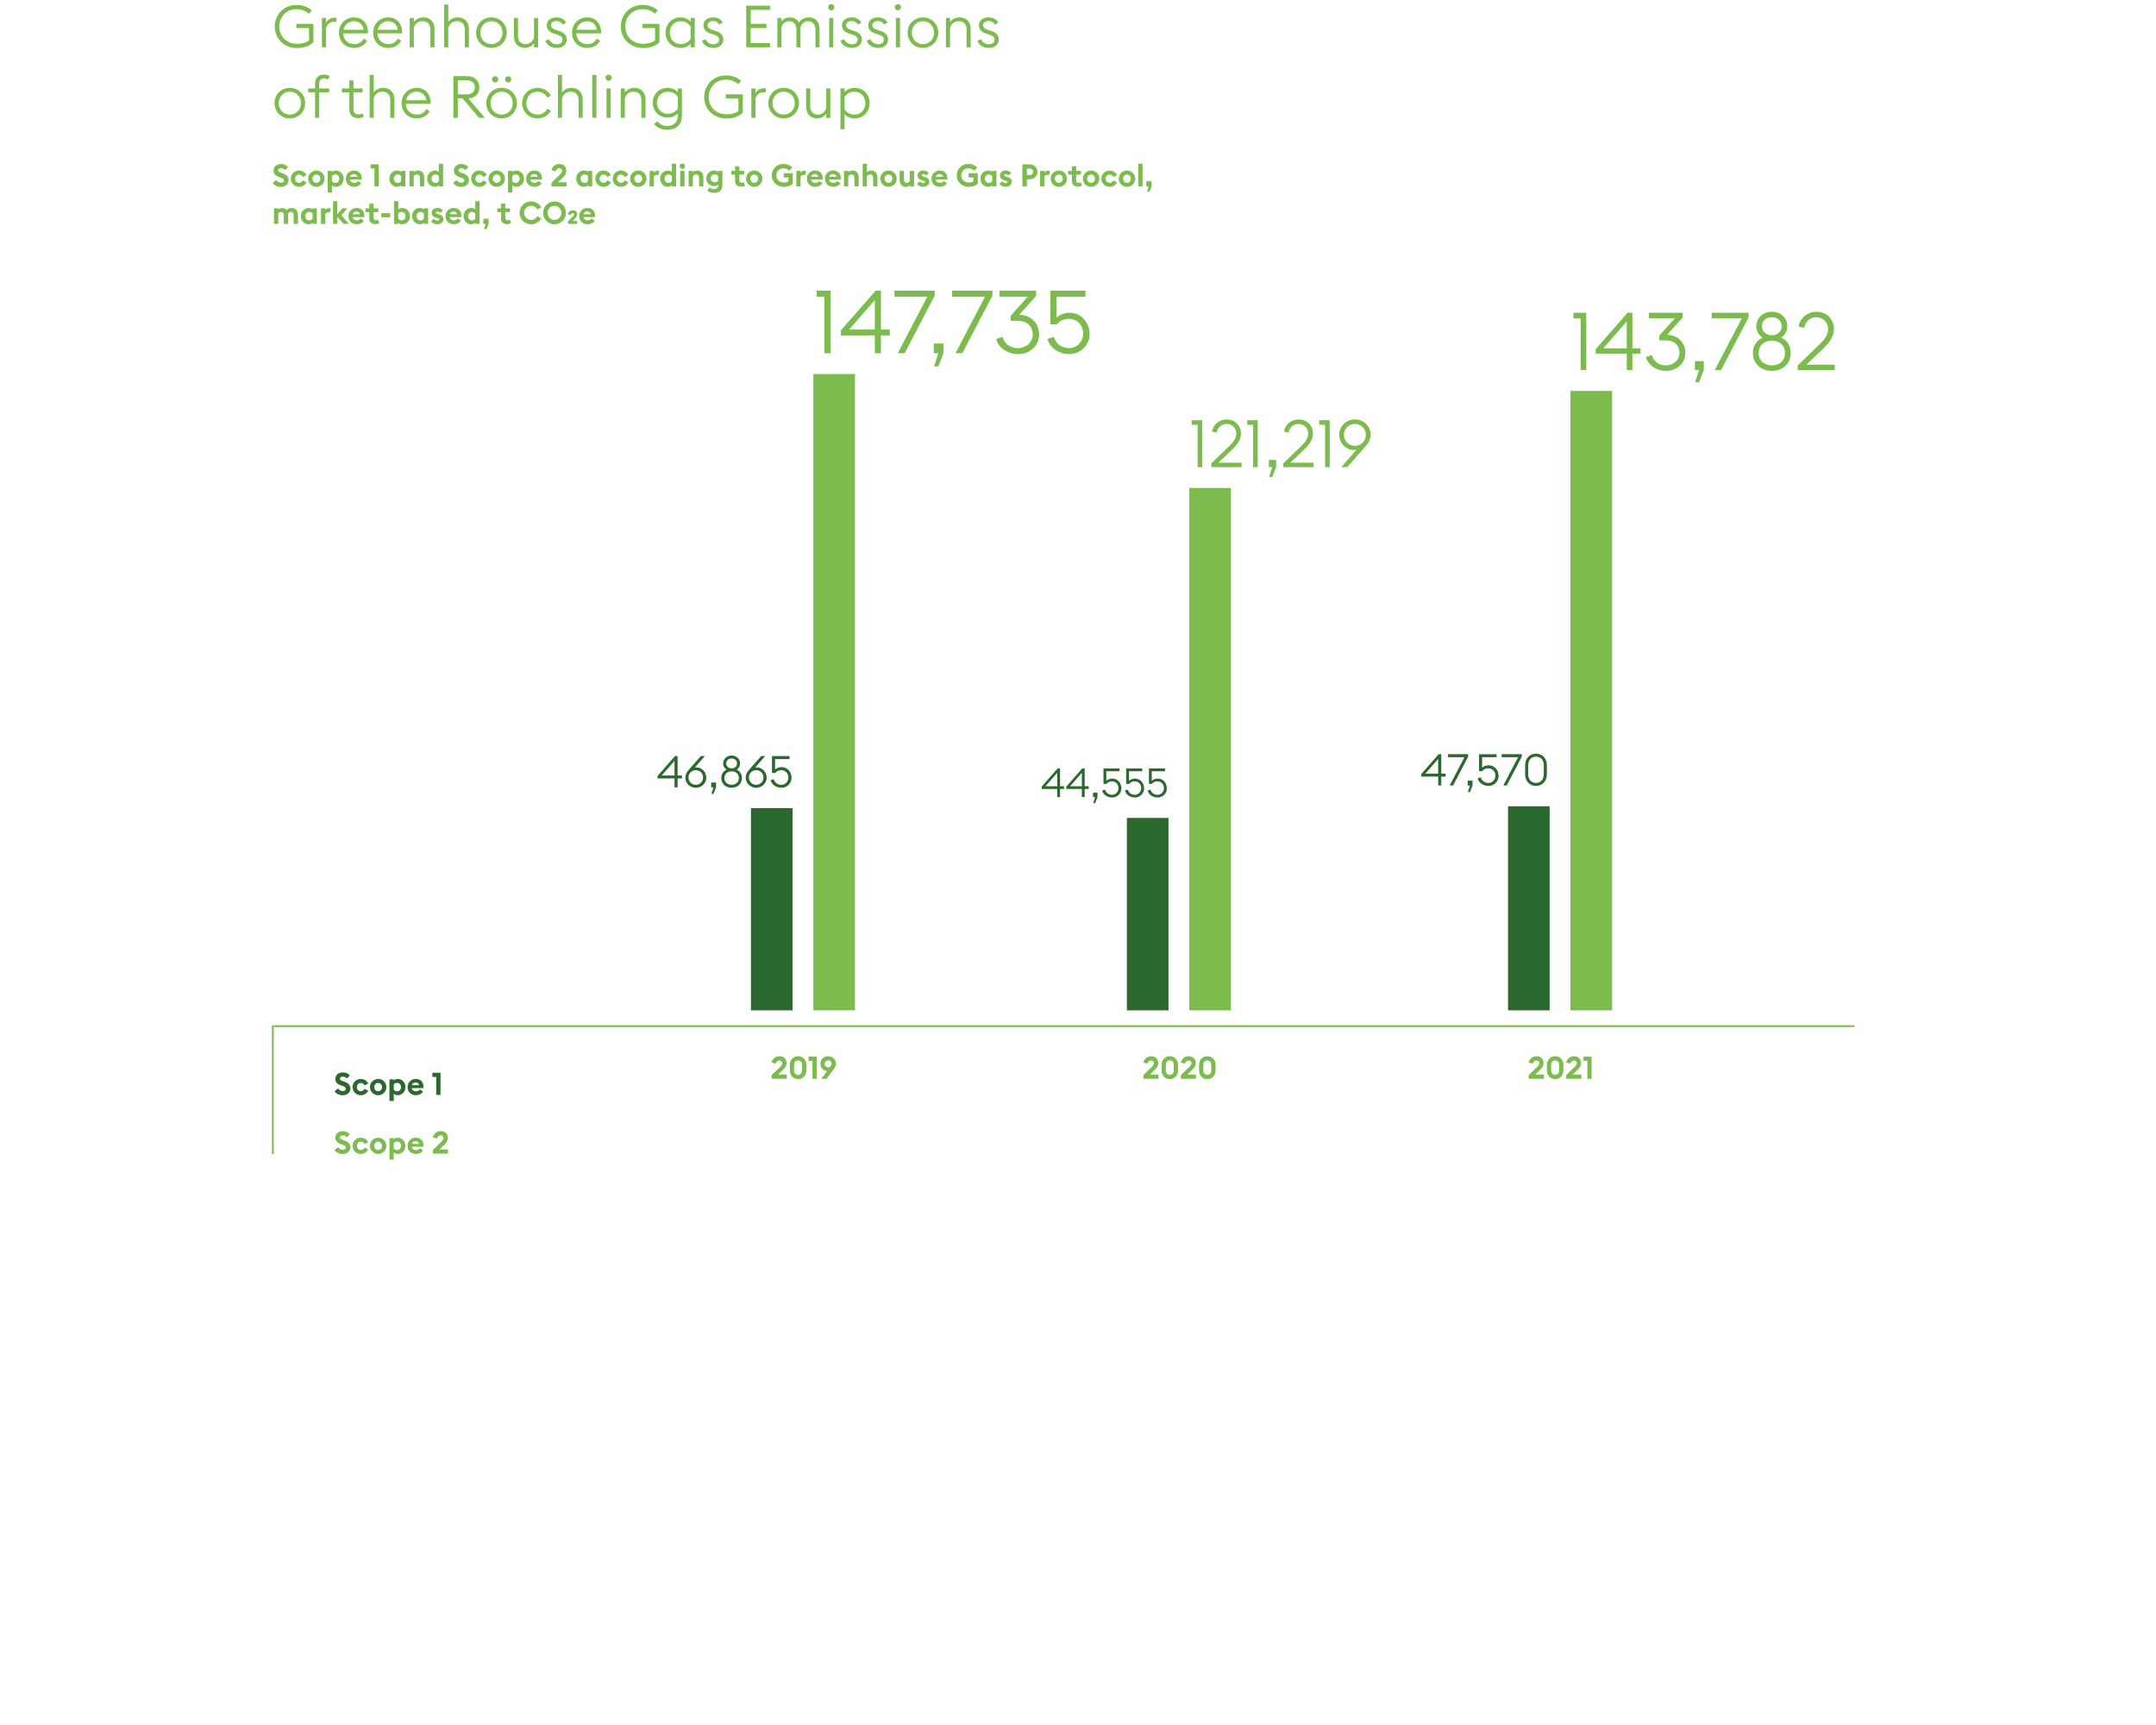<?xml version="1.0" encoding="UTF-8"?>
<svg xmlns="http://www.w3.org/2000/svg" xmlns:xlink="http://www.w3.org/1999/xlink" version="1.1" id="Ebene_1" x="0px" y="0px" viewBox="0 0 1200 960" style="enable-background:new 0 0 1200 960;" xml:space="preserve">
<style type="text/css">
	.st0{fill:#FFFFFF;}
	.st1{fill:#7CBB4D;}
	.st2{fill:#2B682E;}
	.st3{clip-path:url(#SVGID_00000021812133895935230180000013795691470123225522_);fill:#7CBB4D;}
	.st4{fill:none;stroke:#7CBB4D;stroke-width:1.021;}
	.st5{clip-path:url(#SVGID_00000151522568767401686190000011049941746971127214_);fill:#7CBB4D;}
	.st6{clip-path:url(#SVGID_00000151522568767401686190000011049941746971127214_);fill:#2B682E;}
	.st7{clip-path:url(#SVGID_00000116224253329298947510000001940615911442020515_);fill:#7CBB4D;}
	.st8{clip-path:url(#SVGID_00000072249448518379796200000015674873595146228384_);fill:#7CBB4D;}
	.st9{clip-path:url(#SVGID_00000000218359588732564980000007352876548274945973_);fill:#7CBB4D;}
	.st10{clip-path:url(#SVGID_00000000218359588732564980000007352876548274945973_);fill:#2B682E;}
</style>
<rect class="st0" width="1200" height="960"></rect>
<rect x="452.71" y="208.15" class="st1" width="23.17" height="354.13"></rect>
<rect x="417.96" y="449.76" class="st2" width="23.17" height="112.53"></rect>
<g>
	<defs>
		<rect id="SVGID_1_" width="1200" height="960"></rect>
	</defs>
	<clipPath id="SVGID_00000126282827797173290150000000409273045805810315_">
		<use xlink:href="#SVGID_1_" style="overflow:visible;"></use>
	</clipPath>
	<path style="clip-path:url(#SVGID_00000126282827797173290150000000409273045805810315_);fill:#7CBB4D;" d="M459.04,592.04   c0-1.08,0.82-1.93,1.91-1.93c1.11,0,1.91,0.85,1.91,1.93c0,1.06-0.8,1.95-1.91,1.95C459.85,593.98,459.04,593.09,459.04,592.04    M457.18,600.35h2.95l3.68-5c0.92-1.28,1.44-2.03,1.44-3.28c0-2.4-1.68-4.26-4.31-4.26c-2.62,0-4.31,1.86-4.31,4.26   c0,2.43,1.93,3.89,3.73,3.94L457.18,600.35z M452.21,600.35h2.38v-12.33h-4.53v2.34h2.15V600.35z M441.98,595.66v-2.99   c0-1.58,0.9-2.52,2.22-2.52c1.3,0,2.2,0.94,2.2,2.52v2.99c0,1.6-0.9,2.54-2.2,2.54C442.89,598.2,441.98,597.26,441.98,595.66    M448.79,595.66v-2.99c0-2.81-1.89-4.86-4.58-4.86c-2.71,0-4.6,2.05-4.6,4.86v2.99c0,2.83,1.89,4.88,4.6,4.88   C446.9,600.54,448.79,598.5,448.79,595.66 M429.5,600.35h8.39v-2.34h-4.76l2.6-2.52c1.18-1.13,2.03-2.21,2.03-3.94   c0-2.45-1.77-3.73-3.87-3.73c-2.22,0-3.94,1.32-4.43,3.53l2.31,0.56c0.26-0.96,1.01-1.74,2-1.74c1.01,0,1.62,0.7,1.62,1.51   c0,0.78-0.49,1.37-1.08,1.96l-4.81,4.64V600.35z"></path>
</g>
<line class="st4" x1="152.38" y1="571.06" x2="1032.13" y2="571.06"></line>
<g>
	<defs>
		<rect id="SVGID_00000041999279702829674040000017509411149957593984_" width="1200" height="960"></rect>
	</defs>
	<clipPath id="SVGID_00000097495021053484308930000012170560054782789054_">
		<use xlink:href="#SVGID_00000041999279702829674040000017509411149957593984_" style="overflow:visible;"></use>
	</clipPath>
	<path style="clip-path:url(#SVGID_00000097495021053484308930000012170560054782789054_);fill:#7CBB4D;" d="M240.96,642.02h8.39   v-2.34h-4.76l2.61-2.52c1.18-1.13,2.03-2.21,2.03-3.94c0-2.45-1.77-3.73-3.87-3.73c-2.22,0-3.94,1.32-4.43,3.52l2.31,0.56   c0.26-0.96,1.01-1.74,2-1.74c1.01,0,1.62,0.7,1.62,1.51c0,0.78-0.49,1.37-1.08,1.96l-4.81,4.64V642.02z M231.35,635.11   c0.89,0,1.75,0.49,1.96,1.51h-4.06C229.48,635.56,230.47,635.11,231.35,635.11 M226.86,637.68c0,2.74,2.01,4.53,4.6,4.53   c1.82,0,3.23-0.78,4.03-1.95l-1.77-1.32c-0.38,0.59-1.16,1.09-2.24,1.09c-1.15,0-2.17-0.64-2.31-1.81h6.5   c0.03-0.36,0.03-0.61,0.03-0.82c0-2.81-2-4.27-4.27-4.27C228.78,633.14,226.86,635.11,226.86,637.68 M219.15,639.08v-2.83   c0.4-0.54,0.95-0.94,1.88-0.94c1.3,0,2.19,1.08,2.19,2.36c0,1.29-0.89,2.36-2.19,2.36C220.1,640.04,219.54,639.64,219.15,639.08    M216.77,645.39h2.38v-4.01c0.5,0.5,1.3,0.83,2.22,0.83c2.57,0,4.29-2.1,4.29-4.53c0-2.43-1.72-4.53-4.29-4.53   c-0.92,0-1.72,0.33-2.22,0.82v-0.62h-2.38V645.39z M208.31,637.68c0-1.34,0.92-2.31,2.17-2.31c1.25,0,2.15,0.97,2.15,2.31   c0,1.34-0.9,2.31-2.15,2.31C209.23,639.99,208.31,639.01,208.31,637.68 M215.05,637.68c0-2.54-2.05-4.53-4.57-4.53   s-4.57,2-4.57,4.53c0,2.54,2.05,4.53,4.57,4.53S215.05,640.21,215.05,637.68 M204.96,639.71l-2.07-1.11   c-0.35,0.8-1.09,1.39-2.05,1.39c-1.25,0-2.21-0.97-2.21-2.31c0-1.34,0.96-2.31,2.21-2.31c0.96,0,1.7,0.59,2.05,1.39l2.07-1.11   c-0.75-1.49-2.31-2.5-4.12-2.5c-2.57,0-4.6,1.91-4.6,4.53c0,2.62,2.03,4.53,4.6,4.53C202.65,642.21,204.21,641.2,204.96,639.71    M186.2,640.02c0.89,1.35,2.55,2.21,4.51,2.21c2.53,0,4.29-1.51,4.31-3.72c0.02-1.86-1.13-3-2.93-3.66l-0.99-0.36   c-1.3-0.47-1.89-0.8-1.89-1.54c0-0.73,0.8-1.09,1.65-1.09c0.83,0,1.62,0.35,2.19,1.06l1.68-1.72c-1.08-1.18-2.4-1.7-3.91-1.7   c-2.4,0-4.17,1.37-4.17,3.7c0,1.68,1.06,2.83,3.04,3.53l1.04,0.36c1.22,0.42,1.74,0.9,1.74,1.6c0,0.71-0.68,1.2-1.67,1.2   c-1.01,0-2.05-0.54-2.66-1.46L186.2,640.02z"></path>
	<path style="clip-path:url(#SVGID_00000097495021053484308930000012170560054782789054_);fill:#2B682E;" d="M242.8,609.33h2.38V597   h-4.53v2.34h2.15V609.33z M231.35,602.42c0.89,0,1.75,0.49,1.96,1.51h-4.06C229.48,602.87,230.47,602.42,231.35,602.42    M226.86,604.99c0,2.74,2.01,4.53,4.6,4.53c1.82,0,3.23-0.78,4.03-1.95l-1.77-1.32c-0.38,0.59-1.16,1.09-2.24,1.09   c-1.15,0-2.17-0.64-2.31-1.81h6.5c0.03-0.36,0.03-0.61,0.03-0.82c0-2.81-2-4.27-4.27-4.27   C228.78,600.46,226.86,602.42,226.86,604.99 M219.15,606.4v-2.83c0.4-0.54,0.95-0.94,1.88-0.94c1.3,0,2.19,1.08,2.19,2.36   c0,1.29-0.89,2.36-2.19,2.36C220.1,607.35,219.54,606.95,219.15,606.4 M216.77,612.7h2.38v-4.01c0.5,0.5,1.3,0.83,2.22,0.83   c2.57,0,4.29-2.1,4.29-4.53c0-2.43-1.72-4.53-4.29-4.53c-0.92,0-1.72,0.33-2.22,0.82v-0.62h-2.38V612.7z M208.31,604.99   c0-1.34,0.92-2.31,2.17-2.31c1.25,0,2.15,0.97,2.15,2.31c0,1.34-0.9,2.31-2.15,2.31C209.23,607.3,208.31,606.33,208.31,604.99    M215.05,604.99c0-2.54-2.05-4.53-4.57-4.53s-4.57,2-4.57,4.53c0,2.54,2.05,4.53,4.57,4.53S215.05,607.52,215.05,604.99    M204.96,607.02l-2.07-1.11c-0.35,0.8-1.09,1.39-2.05,1.39c-1.25,0-2.21-0.97-2.21-2.31c0-1.34,0.96-2.31,2.21-2.31   c0.96,0,1.7,0.59,2.05,1.39l2.07-1.11c-0.75-1.49-2.31-2.5-4.12-2.5c-2.57,0-4.6,1.91-4.6,4.53c0,2.62,2.03,4.53,4.6,4.53   C202.65,609.52,204.21,608.51,204.96,607.02 M186.2,607.33c0.89,1.36,2.55,2.21,4.51,2.21c2.53,0,4.29-1.51,4.31-3.72   c0.02-1.86-1.13-3-2.93-3.66l-0.99-0.36c-1.3-0.47-1.89-0.8-1.89-1.54c0-0.73,0.8-1.09,1.65-1.09c0.83,0,1.62,0.35,2.19,1.06   l1.68-1.72c-1.08-1.18-2.4-1.7-3.91-1.7c-2.4,0-4.17,1.37-4.17,3.7c0,1.68,1.06,2.83,3.04,3.53l1.04,0.36   c1.22,0.42,1.74,0.9,1.74,1.6c0,0.71-0.68,1.2-1.67,1.2c-1.01,0-2.05-0.54-2.66-1.46L186.2,607.33z"></path>
	<path style="clip-path:url(#SVGID_00000097495021053484308930000012170560054782789054_);fill:#2B682E;" d="M434.95,438.42   c3.14,0,5.61-2.53,5.61-5.47c0-3.41-2.28-6.03-5.54-6.03c-1.69,0-3.02,0.71-3.63,1.4v-5.86h8.04v-1.69h-9.76v9.39h1.84   c0.69-0.96,1.89-1.54,3.33-1.54c2.33,0,3.95,1.81,3.95,4.07c0,2.23-1.69,4.07-3.85,4.07c-2.23,0-3.85-1.32-4.27-3.14l-1.79,0.59   C429.51,436.78,432.23,438.42,434.95,438.42 M420.88,436.75c-2.31,0-4.07-1.84-4.07-4.07c0-2.23,1.76-4.07,4.07-4.07   c2.3,0,4.07,1.84,4.07,4.07C424.95,434.91,423.18,436.75,420.88,436.75 M420.88,438.42c3.29,0,5.83-2.57,5.83-5.74   c0-2.89-2.43-5.61-5.44-5.61c-0.34,0-0.69,0.02-1.01,0.12l5.64-6.42h-2.23l-6.72,7.62c-0.98,1.1-1.91,2.5-1.91,4.36   C415.05,435.84,417.6,438.42,420.88,438.42 M407.2,436.75c-2.43,0-4.02-1.64-4.02-3.75c0-2.16,1.59-3.75,4.05-3.75   c2.5,0,4,1.59,4,3.75C411.22,435.11,409.73,436.75,407.2,436.75 M407.2,427.61c-1.84,0-3.01-1.32-3.01-2.75   c0-1.52,1.2-2.72,3.01-2.72c1.91,0,3.02,1.2,3.02,2.72C410.22,426.28,409.14,427.61,407.2,427.61 M407.2,438.42   c3.46,0,5.74-2.3,5.74-5.44c0-2.13-1.05-3.83-2.92-4.66c1.18-0.74,1.89-1.96,1.89-3.43c0-2.57-1.96-4.41-4.71-4.41   c-2.65,0-4.71,1.84-4.71,4.41c0,1.47,0.76,2.7,1.94,3.43c-1.86,0.83-2.97,2.53-2.97,4.66C401.46,436.11,403.84,438.42,407.2,438.42    M395.95,441.85h1.15l1.45-3.65v-2.72h-2.7v2.7h1.25L395.95,441.85z M387.27,436.75c-2.3,0-4.07-1.84-4.07-4.07   c0-2.23,1.76-4.07,4.07-4.07c2.3,0,4.07,1.84,4.07,4.07C391.34,434.91,389.57,436.75,387.27,436.75 M387.27,438.42   c3.29,0,5.84-2.57,5.84-5.74c0-2.89-2.43-5.61-5.44-5.61c-0.34,0-0.69,0.02-1,0.12l5.64-6.42h-2.23l-6.72,7.62   c-0.98,1.1-1.91,2.5-1.91,4.36C381.43,435.84,383.98,438.42,387.27,438.42 M375.43,431.58h-7.13l7.13-8.16V431.58z M375.43,438.17   h1.72v-4.95h2.45v-1.64h-2.45v-10.81h-1.47l-9.68,11.06v1.4h9.44V438.17z"></path>
</g>
<rect x="661.96" y="271.55" class="st1" width="23.16" height="290.73"></rect>
<rect x="627.21" y="455.19" class="st2" width="23.16" height="107.1"></rect>
<g>
	<defs>
		<rect id="SVGID_00000183966404949621706770000003191083391514597284_" width="1200" height="960"></rect>
	</defs>
	<clipPath id="SVGID_00000092428235843286126990000016102425714088703143_">
		<use xlink:href="#SVGID_00000183966404949621706770000003191083391514597284_" style="overflow:visible;"></use>
	</clipPath>
	<path style="clip-path:url(#SVGID_00000092428235843286126990000016102425714088703143_);fill:#7CBB4D;" d="M669.75,595.66v-2.99   c0-1.58,0.9-2.52,2.22-2.52c1.3,0,2.21,0.94,2.21,2.52v2.99c0,1.6-0.9,2.54-2.21,2.54C670.65,598.2,669.75,597.26,669.75,595.66    M676.56,595.66v-2.99c0-2.81-1.89-4.86-4.58-4.86c-2.71,0-4.6,2.05-4.6,4.86v2.99c0,2.83,1.89,4.88,4.6,4.88   C674.67,600.54,676.56,598.5,676.56,595.66 M657.27,600.35h8.39v-2.34h-4.76l2.6-2.52c1.18-1.13,2.03-2.21,2.03-3.94   c0-2.45-1.77-3.73-3.87-3.73c-2.22,0-3.94,1.32-4.43,3.53l2.31,0.56c0.26-0.96,1.01-1.74,2-1.74c1.01,0,1.61,0.7,1.61,1.51   c0,0.78-0.49,1.37-1.08,1.96l-4.81,4.64V600.35z M648.88,595.66v-2.99c0-1.58,0.9-2.52,2.22-2.52c1.3,0,2.2,0.94,2.2,2.52v2.99   c0,1.6-0.9,2.54-2.2,2.54C649.78,598.2,648.88,597.26,648.88,595.66 M655.69,595.66v-2.99c0-2.81-1.89-4.86-4.58-4.86   c-2.71,0-4.6,2.05-4.6,4.86v2.99c0,2.83,1.89,4.88,4.6,4.88C653.79,600.54,655.69,598.5,655.69,595.66 M636.39,600.35h8.39v-2.34   h-4.76l2.6-2.52c1.18-1.13,2.03-2.21,2.03-3.94c0-2.45-1.77-3.73-3.87-3.73c-2.22,0-3.94,1.32-4.43,3.53l2.31,0.56   c0.26-0.96,1.01-1.74,2-1.74c1.01,0,1.61,0.7,1.61,1.51c0,0.78-0.49,1.37-1.08,1.96l-4.81,4.64V600.35z"></path>
</g>
<rect x="874.1" y="217.53" class="st1" width="23.16" height="344.75"></rect>
<rect x="839.35" y="448.71" class="st2" width="23.16" height="113.57"></rect>
<g>
	<defs>
		<rect id="SVGID_00000158722735487559858060000005157625549415993984_" width="1200" height="960"></rect>
	</defs>
	<clipPath id="SVGID_00000148618956325515706000000002144431755516413316_">
		<use xlink:href="#SVGID_00000158722735487559858060000005157625549415993984_" style="overflow:visible;"></use>
	</clipPath>
	<path style="clip-path:url(#SVGID_00000148618956325515706000000002144431755516413316_);fill:#7CBB4D;" d="M883.5,600.35h2.38   v-12.33h-4.53v2.34h2.15V600.35z M871.75,600.35h8.39v-2.34h-4.76l2.6-2.52c1.18-1.13,2.03-2.21,2.03-3.94   c0-2.45-1.77-3.73-3.87-3.73c-2.22,0-3.94,1.32-4.43,3.53l2.31,0.56c0.26-0.96,1.01-1.74,2-1.74c1.01,0,1.61,0.7,1.61,1.51   c0,0.78-0.49,1.37-1.08,1.96l-4.81,4.64V600.35z M863.36,595.66v-2.99c0-1.58,0.9-2.52,2.22-2.52c1.3,0,2.2,0.94,2.2,2.52v2.99   c0,1.6-0.9,2.54-2.2,2.54C864.26,598.2,863.36,597.26,863.36,595.66 M870.17,595.66v-2.99c0-2.81-1.89-4.86-4.58-4.86   c-2.71,0-4.6,2.05-4.6,4.86v2.99c0,2.83,1.89,4.88,4.6,4.88C868.27,600.54,870.17,598.5,870.17,595.66 M850.87,600.35h8.39v-2.34   h-4.76l2.6-2.52c1.18-1.13,2.03-2.21,2.03-3.94c0-2.45-1.77-3.73-3.87-3.73c-2.22,0-3.94,1.32-4.43,3.53l2.31,0.56   c0.26-0.96,1.01-1.74,2-1.74c1.01,0,1.61,0.7,1.61,1.51c0,0.78-0.49,1.37-1.08,1.96l-4.81,4.64V600.35z"></path>
	<path style="clip-path:url(#SVGID_00000148618956325515706000000002144431755516413316_);fill:#7CBB4D;" d="M595.16,197.06   c6.28,0,11.23-5.05,11.23-10.93c0-6.82-4.56-12.06-11.08-12.06c-3.38,0-6.03,1.42-7.26,2.79v-11.72h16.08v-3.38h-19.51v18.78h3.68   c1.37-1.91,3.78-3.09,6.67-3.09c4.66,0,7.89,3.63,7.89,8.14c0,4.46-3.38,8.14-7.7,8.14c-4.46,0-7.7-2.65-8.53-6.28l-3.58,1.18   C584.28,193.77,589.72,197.06,595.16,197.06 M566.58,197.06c6.96,0,11.77-4.8,11.77-10.93c0-6.08-4.36-10.84-11.03-10.98   l9.36-10.44v-2.94h-20.4v3.38h15.74l-9.46,10.54v2.84h4.02c4.85,0,8.24,2.79,8.24,7.6c0,4.51-3.92,7.6-8.24,7.6   c-4.46,0-7.7-2.65-8.53-6.28l-3.58,1.18C555.69,193.77,561.13,197.06,566.58,197.06 M535.64,196.57l16.72-32.02v-2.8h-22.41v3.38   h18.29l-16.42,31.43H535.64z M519.95,203.92h2.3l2.89-7.31v-5.44h-5.39v5.39h2.5L519.95,203.92z M503.52,196.57l16.72-32.02v-2.8   h-22.41v3.38h18.29l-16.43,31.43H503.52z M486.9,183.38h-14.27l14.27-16.33V183.38z M486.9,196.57h3.43v-9.9h4.9v-3.29h-4.9v-21.62   h-2.94l-19.37,22.11v2.79h18.88V196.57z M458.9,196.57h3.43v-34.81h-7.8v3.38h4.36V196.57z"></path>
</g>
<line class="st4" x1="151.87" y1="570.55" x2="151.87" y2="642.24"></line>
<g>
	<defs>
		<rect id="SVGID_00000101062857379694848970000002810682421486575774_" width="1200" height="960"></rect>
	</defs>
	<clipPath id="SVGID_00000075844133316834130270000005209614605557661852_">
		<use xlink:href="#SVGID_00000101062857379694848970000002810682421486575774_" style="overflow:visible;"></use>
	</clipPath>
	<path style="clip-path:url(#SVGID_00000075844133316834130270000005209614605557661852_);fill:#7CBB4D;" d="M326.89,117.71   c0.89,0,1.75,0.49,1.96,1.51h-4.06C325.02,118.16,326.01,117.71,326.89,117.71 M322.39,120.28c0,2.74,2.01,4.53,4.6,4.53   c1.82,0,3.23-0.78,4.03-1.95l-1.77-1.32c-0.38,0.59-1.16,1.09-2.24,1.09c-1.15,0-2.17-0.64-2.31-1.81h6.49   c0.04-0.36,0.04-0.61,0.04-0.82c0-2.81-2-4.27-4.27-4.27C324.32,115.75,322.39,117.71,322.39,120.28 M316.11,124.62h5.19v-1.65   h-2.64l1.37-1.32c0.68-0.66,1.2-1.29,1.2-2.38c0-1.56-1.11-2.27-2.4-2.27c-1.37,0-2.45,0.8-2.8,2.21l1.63,0.42   c0.17-0.52,0.55-0.96,1.13-0.96c0.49,0,0.75,0.33,0.75,0.69c0,0.38-0.21,0.64-0.5,0.92l-2.93,2.85V124.62z M304.78,118.46   c0-2.15,1.68-3.94,3.84-3.94c2.15,0,3.84,1.79,3.84,3.94c0,2.15-1.68,3.94-3.84,3.94C306.47,122.4,304.78,120.61,304.78,118.46    M315,118.46c0-3.52-2.85-6.37-6.37-6.37s-6.37,2.85-6.37,6.37c0,3.53,2.85,6.37,6.37,6.37S315,121.98,315,118.46 M289.17,118.46   c0,3.53,2.85,6.37,6.37,6.37c2.52,0,4.64-1.3,5.7-3.28l-2.19-1.21c-0.73,1.27-1.91,2.07-3.51,2.07c-2.15,0-3.84-1.79-3.84-3.94   c0-2.15,1.68-3.94,3.84-3.94c1.6,0,2.78,0.8,3.51,2.07l2.19-1.22c-1.06-1.98-3.18-3.28-5.7-3.28   C292.02,112.08,289.17,114.93,289.17,118.46 M284.47,124.22l-0.71-1.95c-0.26,0.14-0.73,0.3-1.2,0.3c-0.87,0-1.32-0.4-1.32-1.46   v-3.09h2.62v-2.08h-2.62v-2.6h-2.38v2.6h-2.1v2.08h2.1v3.56c0,2.12,1.42,3.14,3.37,3.14C283.11,124.73,284.05,124.45,284.47,124.22    M269.41,127.52h1.35l1.18-2.9v-2.9h-2.9v2.9h1.2L269.41,127.52z M264.53,121.69c-0.4,0.56-0.96,0.96-1.88,0.96   c-1.29,0-2.17-1.08-2.17-2.36c0-1.29,0.89-2.36,2.17-2.36c0.92,0,1.48,0.4,1.88,0.94V121.69z M258.02,120.28   c0,2.43,1.72,4.53,4.29,4.53c0.94,0,1.72-0.33,2.22-0.83v0.64h2.38v-12.68h-2.38v4.62c-0.5-0.49-1.29-0.82-2.22-0.82   C259.74,115.75,258.02,117.85,258.02,120.28 M252.48,117.71c0.89,0,1.75,0.49,1.96,1.51h-4.06   C250.61,118.16,251.6,117.71,252.48,117.71 M247.98,120.28c0,2.74,2.01,4.53,4.6,4.53c1.82,0,3.23-0.78,4.03-1.95l-1.77-1.32   c-0.38,0.59-1.16,1.09-2.24,1.09c-1.15,0-2.17-0.64-2.31-1.81h6.49c0.04-0.36,0.04-0.61,0.04-0.82c0-2.81-2-4.27-4.27-4.27   C249.91,115.75,247.98,117.71,247.98,120.28 M246.78,121.98c0-1.51-0.96-2.27-2.52-2.69l-0.82-0.24c-0.73-0.19-0.85-0.49-0.85-0.75   c0-0.4,0.45-0.59,0.87-0.59c0.57,0,1.08,0.26,1.48,0.76l1.56-1.27c-0.66-0.96-1.68-1.46-3-1.46c-1.84,0-3.23,1.02-3.26,2.62   c-0.04,1.34,0.8,2.36,2.4,2.78l0.64,0.16c0.96,0.26,1.16,0.47,1.16,0.83c0,0.43-0.47,0.62-0.95,0.62c-0.83,0-1.56-0.36-1.95-1.01   l-1.63,1.39c0.75,1.13,2.05,1.67,3.58,1.67C245.34,124.81,246.78,123.67,246.78,121.98 M231.85,120.28c0-1.29,0.89-2.36,2.17-2.36   c0.92,0,1.48,0.4,1.88,0.94v2.83c-0.4,0.56-0.96,0.96-1.88,0.96C232.74,122.64,231.85,121.57,231.85,120.28 M235.9,123.98v0.64   h2.38v-8.68h-2.38v0.62c-0.5-0.49-1.29-0.82-2.22-0.82c-2.57,0-4.29,2.1-4.29,4.53c0,2.43,1.72,4.53,4.29,4.53   C234.61,124.81,235.39,124.48,235.9,123.98 M221.67,121.69v-2.83c0.4-0.54,0.96-0.94,1.88-0.94c1.3,0,2.19,1.08,2.19,2.36   c0,1.28-0.89,2.36-2.19,2.36C222.63,122.64,222.07,122.24,221.67,121.69 M228.19,120.28c0-2.43-1.72-4.53-4.29-4.53   c-0.92,0-1.72,0.33-2.22,0.82v-4.62h-2.38v12.68h2.38v-0.64c0.5,0.5,1.3,0.83,2.22,0.83C226.47,124.81,228.19,122.71,228.19,120.28    M212.19,120.91h4.97v-2.29h-4.97V120.91z M211.15,124.22l-0.71-1.95c-0.26,0.14-0.73,0.3-1.2,0.3c-0.87,0-1.32-0.4-1.32-1.46   v-3.09h2.62v-2.08h-2.62v-2.6h-2.38v2.6h-2.1v2.08h2.1v3.56c0,2.12,1.42,3.14,3.37,3.14C209.8,124.73,210.73,124.45,211.15,124.22    M198.42,117.71c0.89,0,1.75,0.49,1.96,1.51h-4.06C196.55,118.16,197.54,117.71,198.42,117.71 M193.92,120.28   c0,2.74,2.01,4.53,4.6,4.53c1.82,0,3.23-0.78,4.03-1.95l-1.77-1.32c-0.38,0.59-1.16,1.09-2.24,1.09c-1.15,0-2.17-0.64-2.31-1.81   h6.49c0.03-0.36,0.03-0.61,0.03-0.82c0-2.81-2-4.27-4.27-4.27C195.85,115.75,193.92,117.71,193.92,120.28 M185.36,124.62h2.38   v-3.99l3.54,3.99h2.93l-4.24-4.78l3.44-3.91h-2.87l-2.81,3.2v-7.19h-2.38V124.62z M178.64,124.62h2.38v-5.52   c0.42-0.7,1.27-0.97,1.93-0.97c0.35,0,0.62,0.07,0.73,0.1l0.36-2.24c-0.19-0.07-0.57-0.16-1.01-0.16c-0.9,0-1.72,0.52-2.01,1.15   v-1.04h-2.38V124.62z M169.93,120.28c0-1.29,0.89-2.36,2.17-2.36c0.92,0,1.48,0.4,1.88,0.94v2.83c-0.4,0.56-0.96,0.96-1.88,0.96   C170.81,122.64,169.93,121.57,169.93,120.28 M173.97,123.98v0.64h2.38v-8.68h-2.38v0.62c-0.5-0.49-1.29-0.82-2.22-0.82   c-2.57,0-4.29,2.1-4.29,4.53c0,2.43,1.72,4.53,4.29,4.53C172.69,124.81,173.47,124.48,173.97,123.98 M163.45,124.62h2.38v-5   c0-2.15-1.09-3.87-3.54-3.87c-1.3,0-2.29,0.52-2.83,1.15c-0.59-0.71-1.42-1.15-2.45-1.15c-0.8,0-1.67,0.35-2.12,0.87v-0.68h-2.38   v8.68h2.38v-5.76c0.29-0.54,0.92-0.92,1.6-0.92c1.09,0,1.49,0.9,1.49,2.1v4.58h2.38v-5c0-0.24-0.02-0.42-0.07-0.66   c0.33-0.62,0.96-1.03,1.67-1.03c1.09,0,1.49,0.9,1.49,2.1V124.62z"></path>
	<path style="clip-path:url(#SVGID_00000075844133316834130270000005209614605557661852_);fill:#7CBB4D;" d="M638.43,106.68h1.35   l1.18-2.9v-2.9h-2.9v2.9h1.2L638.43,106.68z M633.55,103.78h2.38V91.11h-2.38V103.78z M625.09,99.44c0-1.34,0.92-2.31,2.17-2.31   s2.15,0.97,2.15,2.31c0,1.34-0.9,2.31-2.15,2.31S625.09,100.78,625.09,99.44 M631.83,99.44c0-2.54-2.05-4.53-4.57-4.53   s-4.57,2-4.57,4.53c0,2.54,2.05,4.53,4.57,4.53S631.83,101.98,631.83,99.44 M621.74,101.47l-2.07-1.11   c-0.35,0.8-1.09,1.39-2.05,1.39c-1.25,0-2.21-0.97-2.21-2.31c0-1.34,0.96-2.31,2.21-2.31c0.96,0,1.7,0.59,2.05,1.39l2.07-1.11   c-0.75-1.49-2.31-2.5-4.12-2.5c-2.57,0-4.6,1.91-4.6,4.53c0,2.62,2.03,4.53,4.6,4.53C619.43,103.98,620.99,102.97,621.74,101.47    M605.12,99.44c0-1.34,0.92-2.31,2.17-2.31c1.25,0,2.15,0.97,2.15,2.31c0,1.34-0.9,2.31-2.15,2.31   C606.04,101.75,605.12,100.78,605.12,99.44 M611.86,99.44c0-2.54-2.05-4.53-4.57-4.53c-2.52,0-4.57,2-4.57,4.53   c0,2.54,2.05,4.53,4.57,4.53C609.81,103.98,611.86,101.98,611.86,99.44 M602.22,103.39l-0.71-1.95c-0.26,0.14-0.73,0.3-1.2,0.3   c-0.87,0-1.32-0.4-1.32-1.46v-3.09h2.62V95.1h-2.62v-2.6h-2.38v2.6h-2.1v2.08h2.1v3.56c0,2.12,1.42,3.14,3.37,3.14   C600.86,103.89,601.8,103.61,602.22,103.39 M587.16,99.44c0-1.34,0.92-2.31,2.17-2.31s2.15,0.97,2.15,2.31   c0,1.34-0.9,2.31-2.15,2.31S587.16,100.78,587.16,99.44 M593.9,99.44c0-2.54-2.05-4.53-4.57-4.53c-2.52,0-4.57,2-4.57,4.53   c0,2.54,2.05,4.53,4.57,4.53C591.85,103.98,593.9,101.98,593.9,99.44 M578.9,103.78h2.38v-5.52c0.42-0.7,1.27-0.97,1.93-0.97   c0.35,0,0.62,0.07,0.73,0.11l0.37-2.24c-0.19-0.07-0.57-0.16-1.01-0.16c-0.9,0-1.72,0.52-2.02,1.15V95.1h-2.38V103.78z    M573.1,97.39h-1.54v-3.58h1.54c1.15,0,1.91,0.78,1.91,1.79C575.01,96.61,574.24,97.39,573.1,97.39 M573.13,91.46h-4.1v12.33h2.52   v-4.03h1.58c2.5,0,4.32-1.81,4.32-4.15S575.63,91.46,573.13,91.46 M563.09,101.14c0-1.51-0.96-2.27-2.52-2.69l-0.82-0.24   c-0.73-0.19-0.85-0.49-0.85-0.75c0-0.4,0.45-0.59,0.87-0.59c0.57,0,1.08,0.26,1.48,0.76l1.56-1.27c-0.66-0.96-1.68-1.46-3-1.46   c-1.84,0-3.23,1.02-3.26,2.62c-0.04,1.34,0.8,2.36,2.4,2.78l0.64,0.16c0.95,0.26,1.16,0.47,1.16,0.83c0,0.43-0.47,0.62-0.96,0.62   c-0.83,0-1.56-0.36-1.94-1.01l-1.63,1.39c0.75,1.13,2.05,1.67,3.58,1.67C561.65,103.98,563.09,102.83,563.09,101.14 M548.16,99.44   c0-1.28,0.89-2.36,2.17-2.36c0.92,0,1.48,0.4,1.88,0.94v2.83c-0.4,0.56-0.96,0.96-1.88,0.96   C549.05,101.8,548.16,100.73,548.16,99.44 M552.21,103.14v0.64h2.38V95.1h-2.38v0.62c-0.5-0.49-1.29-0.82-2.22-0.82   c-2.57,0-4.29,2.1-4.29,4.53c0,2.43,1.72,4.53,4.29,4.53C550.92,103.98,551.7,103.65,552.21,103.14 M544.22,102.19V96.4h-5.11v2.36   h2.66v2.14c-0.59,0.47-1.58,0.66-2.59,0.66c-2.55,0-4.13-1.7-4.13-3.94c0-2.15,1.58-3.94,3.94-3.94c1.44,0,2.48,0.56,3.21,1.32   l1.75-1.74c-1.16-1.25-2.83-2.02-4.97-2.02c-3.79,0-6.48,2.85-6.48,6.37c0,3.61,2.85,6.37,6.69,6.37   C541.16,103.99,543.11,103.4,544.22,102.19 M522.95,96.87c0.89,0,1.75,0.49,1.96,1.51h-4.06   C521.07,97.32,522.06,96.87,522.95,96.87 M518.45,99.44c0,2.74,2.01,4.53,4.6,4.53c1.82,0,3.23-0.78,4.03-1.95l-1.77-1.32   c-0.38,0.59-1.16,1.09-2.24,1.09c-1.15,0-2.17-0.64-2.31-1.81h6.49c0.04-0.36,0.04-0.61,0.04-0.82c0-2.81-2-4.27-4.27-4.27   C520.38,94.91,518.45,96.87,518.45,99.44 M517.25,101.14c0-1.51-0.96-2.27-2.52-2.69l-0.82-0.24c-0.73-0.19-0.85-0.49-0.85-0.75   c0-0.4,0.45-0.59,0.87-0.59c0.57,0,1.08,0.26,1.48,0.76l1.56-1.27c-0.66-0.96-1.68-1.46-3.01-1.46c-1.84,0-3.23,1.02-3.26,2.62   c-0.04,1.34,0.8,2.36,2.4,2.78l0.64,0.16c0.96,0.26,1.16,0.47,1.16,0.83c0,0.43-0.47,0.62-0.96,0.62c-0.83,0-1.56-0.36-1.95-1.01   l-1.63,1.39c0.75,1.13,2.05,1.67,3.58,1.67C515.81,103.98,517.25,102.83,517.25,101.14 M508.74,95.1h-2.38v5.71   c-0.38,0.61-1.02,0.99-1.63,0.99c-1.13,0-1.63-0.83-1.63-2.07V95.1h-2.38v5.04c0,2.31,1.29,3.84,3.51,3.84   c0.73,0,1.58-0.31,2.14-0.89v0.7h2.38V95.1z M492.37,99.44c0-1.34,0.92-2.31,2.17-2.31c1.25,0,2.15,0.97,2.15,2.31   c0,1.34-0.9,2.31-2.15,2.31C493.29,101.75,492.37,100.78,492.37,99.44 M499.1,99.44c0-2.54-2.05-4.53-4.57-4.53s-4.57,2-4.57,4.53   c0,2.54,2.05,4.53,4.57,4.53S499.1,101.98,499.1,99.44 M480.14,103.78h2.38v-5.71c0.36-0.57,1.04-0.99,1.84-0.99   c1.08,0,1.62,0.83,1.62,2.07v4.64h2.38v-5.04c0-2.31-1.29-3.84-3.47-3.84c-0.95,0-1.81,0.33-2.36,0.92v-4.72h-2.38V103.78z    M469.74,103.78h2.38v-5.71c0.36-0.57,1.04-0.99,1.84-0.99c1.08,0,1.62,0.83,1.62,2.07v4.64h2.38v-5.04c0-2.31-1.29-3.84-3.47-3.84   c-0.96,0-1.81,0.33-2.36,0.92V95.1h-2.38V103.78z M463.64,96.87c0.89,0,1.75,0.49,1.96,1.51h-4.06   C461.77,97.32,462.76,96.87,463.64,96.87 M459.15,99.44c0,2.74,2.01,4.53,4.6,4.53c1.82,0,3.23-0.78,4.03-1.95l-1.77-1.32   c-0.38,0.59-1.16,1.09-2.24,1.09c-1.15,0-2.17-0.64-2.31-1.81h6.49c0.04-0.36,0.04-0.61,0.04-0.82c0-2.81-2-4.27-4.27-4.27   C461.07,94.91,459.15,96.87,459.15,99.44 M453.61,96.87c0.89,0,1.75,0.49,1.96,1.51h-4.06C451.73,97.32,452.72,96.87,453.61,96.87    M449.11,99.44c0,2.74,2.01,4.53,4.6,4.53c1.82,0,3.23-0.78,4.03-1.95l-1.77-1.32c-0.38,0.59-1.16,1.09-2.24,1.09   c-1.15,0-2.17-0.64-2.31-1.81h6.49c0.04-0.36,0.04-0.61,0.04-0.82c0-2.81-2-4.27-4.27-4.27C451.04,94.91,449.11,96.87,449.11,99.44    M443.22,103.78h2.38v-5.52c0.42-0.7,1.27-0.97,1.93-0.97c0.35,0,0.62,0.07,0.73,0.11l0.36-2.24c-0.19-0.07-0.57-0.16-1.01-0.16   c-0.9,0-1.72,0.52-2.01,1.15V95.1h-2.38V103.78z M441.28,102.19V96.4h-5.11v2.36h2.66v2.14c-0.59,0.47-1.58,0.66-2.59,0.66   c-2.55,0-4.13-1.7-4.13-3.94c0-2.15,1.58-3.94,3.94-3.94c1.44,0,2.48,0.56,3.21,1.32l1.75-1.74c-1.16-1.25-2.83-2.02-4.97-2.02   c-3.79,0-6.48,2.85-6.48,6.37c0,3.61,2.85,6.37,6.69,6.37C438.22,103.99,440.17,103.4,441.28,102.19 M417.64,99.44   c0-1.34,0.92-2.31,2.17-2.31c1.25,0,2.15,0.97,2.15,2.31c0,1.34-0.9,2.31-2.15,2.31C418.56,101.75,417.64,100.78,417.64,99.44    M424.38,99.44c0-2.54-2.05-4.53-4.57-4.53s-4.57,2-4.57,4.53c0,2.54,2.05,4.53,4.57,4.53S424.38,101.98,424.38,99.44    M414.74,103.39l-0.71-1.95c-0.26,0.14-0.73,0.3-1.2,0.3c-0.87,0-1.32-0.4-1.32-1.46v-3.09h2.62V95.1h-2.62v-2.6h-2.38v2.6h-2.1   v2.08h2.1v3.56c0,2.12,1.42,3.14,3.37,3.14C413.39,103.89,414.33,103.61,414.74,103.39 M395.59,99.27c0-1.29,0.95-2.19,2.24-2.19   c0.92,0,1.49,0.4,1.88,0.94v2.47c-0.38,0.55-0.95,0.97-1.88,0.97C396.54,101.46,395.59,100.54,395.59,99.27 M402.08,103.3v-8.2   h-2.38v0.62c-0.5-0.49-1.29-0.82-2.24-0.82c-2.5,0-4.32,1.93-4.34,4.36c-0.02,2.43,1.84,4.34,4.34,4.34c0.95,0,1.74-0.33,2.24-0.83   v0.54c0,1.34-1.15,1.93-2.2,1.93c-0.87,0-1.75-0.28-2.5-0.9l-1.3,1.77c0.97,0.83,2.41,1.22,3.84,1.22   C399.72,107.33,402.08,106.37,402.08,103.3 M383.28,103.78h2.38v-5.71c0.36-0.57,1.04-0.99,1.84-0.99c1.08,0,1.62,0.83,1.62,2.07   v4.64h2.38v-5.04c0-2.31-1.29-3.84-3.47-3.84c-0.96,0-1.81,0.33-2.36,0.92V95.1h-2.38V103.78z M378.6,103.78h2.38V95.1h-2.38   V103.78z M381.31,92.51c0-0.83-0.68-1.51-1.53-1.51c-0.82,0-1.51,0.68-1.51,1.51c0,0.83,0.7,1.51,1.51,1.51   C380.64,94.03,381.31,93.35,381.31,92.51 M373.93,100.85c-0.4,0.56-0.96,0.96-1.88,0.96c-1.29,0-2.17-1.08-2.17-2.36   c0-1.28,0.89-2.36,2.17-2.36c0.92,0,1.48,0.4,1.88,0.94V100.85z M367.42,99.44c0,2.43,1.72,4.53,4.29,4.53   c0.94,0,1.72-0.33,2.22-0.83v0.64h2.38V91.11h-2.38v4.62c-0.5-0.49-1.29-0.82-2.22-0.82C369.14,94.91,367.42,97.01,367.42,99.44    M361.55,103.78h2.38v-5.52c0.42-0.7,1.27-0.97,1.93-0.97c0.35,0,0.62,0.07,0.73,0.11l0.36-2.24c-0.19-0.07-0.57-0.16-1.01-0.16   c-0.9,0-1.72,0.52-2.01,1.15V95.1h-2.38V103.78z M353.1,99.44c0-1.34,0.92-2.31,2.17-2.31c1.25,0,2.15,0.97,2.15,2.31   c0,1.34-0.9,2.31-2.15,2.31C354.02,101.75,353.1,100.78,353.1,99.44 M359.83,99.44c0-2.54-2.05-4.53-4.57-4.53s-4.57,2-4.57,4.53   c0,2.54,2.05,4.53,4.57,4.53S359.83,101.98,359.83,99.44 M349.74,101.47l-2.07-1.11c-0.35,0.8-1.09,1.39-2.05,1.39   c-1.25,0-2.21-0.97-2.21-2.31c0-1.34,0.96-2.31,2.21-2.31c0.95,0,1.7,0.59,2.05,1.39l2.07-1.11c-0.75-1.49-2.31-2.5-4.11-2.5   c-2.57,0-4.6,1.91-4.6,4.53c0,2.62,2.03,4.53,4.6,4.53C347.43,103.98,349,102.97,349.74,101.47 M340.05,101.47l-2.07-1.11   c-0.35,0.8-1.09,1.39-2.05,1.39c-1.25,0-2.21-0.97-2.21-2.31c0-1.34,0.95-2.31,2.21-2.31c0.95,0,1.7,0.59,2.05,1.39l2.07-1.11   c-0.75-1.49-2.31-2.5-4.11-2.5c-2.57,0-4.6,1.91-4.6,4.53c0,2.62,2.03,4.53,4.6,4.53C337.74,103.98,339.31,102.97,340.05,101.47    M323.17,99.44c0-1.28,0.89-2.36,2.17-2.36c0.92,0,1.48,0.4,1.88,0.94v2.83c-0.4,0.56-0.95,0.96-1.88,0.96   C324.06,101.8,323.17,100.73,323.17,99.44 M327.22,103.14v0.64h2.38V95.1h-2.38v0.62c-0.5-0.49-1.29-0.82-2.22-0.82   c-2.57,0-4.29,2.1-4.29,4.53c0,2.43,1.72,4.53,4.29,4.53C325.94,103.98,326.72,103.65,327.22,103.14 M306.94,103.78h8.39v-2.34   h-4.76l2.6-2.52c1.18-1.13,2.03-2.21,2.03-3.94c0-2.45-1.77-3.73-3.87-3.73c-2.22,0-3.94,1.32-4.43,3.52l2.31,0.56   c0.26-0.96,1.01-1.74,2-1.74c1.01,0,1.61,0.7,1.61,1.51c0,0.78-0.49,1.37-1.08,1.96l-4.81,4.64V103.78z M297.34,96.87   c0.88,0,1.75,0.49,1.96,1.51h-4.06C295.46,97.32,296.45,96.87,297.34,96.87 M292.84,99.44c0,2.74,2.01,4.53,4.6,4.53   c1.82,0,3.23-0.78,4.03-1.95l-1.77-1.32c-0.38,0.59-1.16,1.09-2.24,1.09c-1.15,0-2.17-0.64-2.31-1.81h6.5   c0.04-0.36,0.04-0.61,0.04-0.82c0-2.81-2-4.27-4.27-4.27C294.76,94.91,292.84,96.87,292.84,99.44 M285.13,100.85v-2.83   c0.4-0.54,0.95-0.94,1.88-0.94c1.3,0,2.19,1.08,2.19,2.36c0,1.29-0.88,2.36-2.19,2.36C286.08,101.8,285.53,101.41,285.13,100.85    M282.75,107.15h2.38v-4.01c0.5,0.5,1.3,0.83,2.22,0.83c2.57,0,4.29-2.1,4.29-4.53c0-2.43-1.72-4.53-4.29-4.53   c-0.92,0-1.72,0.33-2.22,0.82V95.1h-2.38V107.15z M274.29,99.44c0-1.34,0.92-2.31,2.17-2.31c1.25,0,2.15,0.97,2.15,2.31   c0,1.34-0.9,2.31-2.15,2.31C275.21,101.75,274.29,100.78,274.29,99.44 M281.03,99.44c0-2.54-2.05-4.53-4.57-4.53s-4.57,2-4.57,4.53   c0,2.54,2.05,4.53,4.57,4.53S281.03,101.98,281.03,99.44 M270.94,101.47l-2.07-1.11c-0.35,0.8-1.09,1.39-2.05,1.39   c-1.25,0-2.21-0.97-2.21-2.31c0-1.34,0.95-2.31,2.21-2.31c0.96,0,1.7,0.59,2.05,1.39l2.07-1.11c-0.75-1.49-2.31-2.5-4.11-2.5   c-2.57,0-4.6,1.91-4.6,4.53c0,2.62,2.03,4.53,4.6,4.53C268.63,103.98,270.19,102.97,270.94,101.47 M252.19,101.79   c0.89,1.35,2.55,2.21,4.51,2.21c2.54,0,4.29-1.51,4.31-3.72c0.02-1.86-1.13-3-2.93-3.66l-0.99-0.36c-1.3-0.47-1.89-0.8-1.89-1.54   c0-0.73,0.8-1.09,1.65-1.09c0.83,0,1.61,0.35,2.19,1.06l1.68-1.72c-1.08-1.18-2.4-1.7-3.91-1.7c-2.4,0-4.17,1.37-4.17,3.7   c0,1.68,1.06,2.83,3.04,3.53l1.04,0.36c1.22,0.42,1.74,0.9,1.74,1.6c0,0.71-0.68,1.2-1.67,1.2c-1.01,0-2.05-0.54-2.66-1.46   L252.19,101.79z M244.25,100.85c-0.4,0.56-0.95,0.96-1.88,0.96c-1.29,0-2.17-1.08-2.17-2.36c0-1.28,0.88-2.36,2.17-2.36   c0.92,0,1.48,0.4,1.88,0.94V100.85z M237.74,99.44c0,2.43,1.72,4.53,4.29,4.53c0.94,0,1.72-0.33,2.22-0.83v0.64h2.38V91.11h-2.38   v4.62c-0.5-0.49-1.28-0.82-2.22-0.82C239.46,94.91,237.74,97.01,237.74,99.44 M227.89,103.78h2.38v-5.71   c0.36-0.57,1.04-0.99,1.84-0.99c1.08,0,1.62,0.83,1.62,2.07v4.64h2.38v-5.04c0-2.31-1.29-3.84-3.47-3.84   c-0.96,0-1.81,0.33-2.36,0.92V95.1h-2.38V103.78z M219.17,99.44c0-1.28,0.89-2.36,2.17-2.36c0.92,0,1.48,0.4,1.88,0.94v2.83   c-0.4,0.56-0.96,0.96-1.88,0.96C220.06,101.8,219.17,100.73,219.17,99.44 M223.22,103.14v0.64h2.38V95.1h-2.38v0.62   c-0.5-0.49-1.28-0.82-2.22-0.82c-2.57,0-4.29,2.1-4.29,4.53c0,2.43,1.72,4.53,4.29,4.53C221.93,103.98,222.72,103.65,223.22,103.14    M208.41,103.78h2.38V91.46h-4.53v2.34h2.15V103.78z M196.96,96.87c0.89,0,1.75,0.49,1.96,1.51h-4.06   C195.09,97.32,196.08,96.87,196.96,96.87 M192.47,99.44c0,2.74,2.01,4.53,4.6,4.53c1.82,0,3.23-0.78,4.03-1.95l-1.77-1.32   c-0.38,0.59-1.16,1.09-2.24,1.09c-1.15,0-2.17-0.64-2.31-1.81h6.5c0.03-0.36,0.03-0.61,0.03-0.82c0-2.81-2-4.27-4.27-4.27   C194.39,94.91,192.47,96.87,192.47,99.44 M184.76,100.85v-2.83c0.4-0.54,0.95-0.94,1.88-0.94c1.3,0,2.19,1.08,2.19,2.36   c0,1.29-0.89,2.36-2.19,2.36C185.71,101.8,185.15,101.41,184.76,100.85 M182.38,107.15h2.38v-4.01c0.5,0.5,1.3,0.83,2.22,0.83   c2.57,0,4.29-2.1,4.29-4.53c0-2.43-1.72-4.53-4.29-4.53c-0.92,0-1.72,0.33-2.22,0.82V95.1h-2.38V107.15z M173.92,99.44   c0-1.34,0.92-2.31,2.17-2.31c1.25,0,2.15,0.97,2.15,2.31c0,1.34-0.9,2.31-2.15,2.31C174.84,101.75,173.92,100.78,173.92,99.44    M180.66,99.44c0-2.54-2.05-4.53-4.57-4.53s-4.57,2-4.57,4.53c0,2.54,2.05,4.53,4.57,4.53S180.66,101.98,180.66,99.44    M170.57,101.47l-2.07-1.11c-0.35,0.8-1.09,1.39-2.05,1.39c-1.25,0-2.21-0.97-2.21-2.31c0-1.34,0.96-2.31,2.21-2.31   c0.96,0,1.7,0.59,2.05,1.39l2.07-1.11c-0.75-1.49-2.31-2.5-4.12-2.5c-2.57,0-4.6,1.91-4.6,4.53c0,2.62,2.03,4.53,4.6,4.53   C168.26,103.98,169.82,102.97,170.57,101.47 M151.81,101.79c0.89,1.35,2.55,2.21,4.51,2.21c2.53,0,4.29-1.51,4.31-3.72   c0.02-1.86-1.13-3-2.93-3.66l-0.99-0.36c-1.3-0.47-1.89-0.8-1.89-1.54c0-0.73,0.8-1.09,1.65-1.09c0.83,0,1.62,0.35,2.19,1.06   l1.68-1.72c-1.08-1.18-2.4-1.7-3.91-1.7c-2.4,0-4.17,1.37-4.17,3.7c0,1.68,1.06,2.83,3.04,3.53l1.04,0.36   c1.22,0.42,1.74,0.9,1.74,1.6c0,0.71-0.68,1.2-1.67,1.2c-1.01,0-2.05-0.54-2.66-1.46L151.81,101.79z"></path>
	<path style="clip-path:url(#SVGID_00000075844133316834130270000005209614605557661852_);fill:#7CBB4D;" d="M475.66,63.77   c-2.65,0-4.58-1.31-5.59-2.97V54c1.01-1.67,2.94-2.98,5.59-2.98c3.56,0,6.01,2.84,6.01,6.37   C481.67,60.93,479.22,63.77,475.66,63.77 M467.78,71.91h2.29v-8.34c1.44,1.57,3.46,2.32,5.69,2.32c4.87,0,8.27-3.82,8.27-8.5   c0-4.67-3.4-8.5-8.27-8.5c-2.22,0-4.25,0.75-5.69,2.32v-1.99h-2.29V71.91z M462.16,49.23h-2.29v10.89   c-0.65,2.12-2.29,3.66-4.68,3.66c-2.52,0-4.22-1.67-4.22-4.64v-9.9h-2.29v10.23c0,3.99,2.58,6.44,5.98,6.44   c1.96,0,4.02-0.82,5.2-2.61v2.29h2.29V49.23z M436.17,63.77c-3.73,0-6.18-2.88-6.18-6.37c0-3.5,2.45-6.37,6.18-6.37   c3.73,0,6.18,2.88,6.18,6.37C442.35,60.9,439.9,63.77,436.17,63.77 M436.17,65.9c4.97,0,8.53-3.82,8.53-8.5   c0-4.67-3.56-8.5-8.53-8.5c-4.97,0-8.53,3.83-8.53,8.5C427.64,62.08,431.2,65.9,436.17,65.9 M418.19,65.57h2.29V54.92   c0.59-2.26,2.45-3.56,4.22-3.56c0.42,0,0.88,0.03,1.4,0.2l0.29-2.35c-0.46-0.1-0.85-0.13-1.34-0.13c-2.03,0-3.89,1.34-4.58,2.71   v-2.55h-2.29V65.57z M404.43,65.96c3.37,0,6.87-1.05,9.02-3.24V52.5h-9.51v2.35H411v6.86c-1.63,1.34-4.22,1.9-6.57,1.9   c-6.05,0-9.97-4.22-9.97-9.64s4.05-9.64,9.58-9.64c2.94,0,5.2,1.01,6.9,2.55l1.6-1.83c-2.12-1.99-5-3.07-8.5-3.07   c-6.83,0-12.1,5.23-12.1,12C391.94,60.73,397.07,65.96,404.43,65.96 M371.68,63.32c-3.5,0-5.98-2.71-6.01-6.15   c-0.03-3.43,2.52-6.15,6.01-6.15c2.65,0,4.58,1.31,5.59,2.98v6.34C376.25,62.01,374.32,63.32,371.68,63.32 M371.51,72.24   c4.51,0,8.04-2.68,8.04-7.68V49.23h-2.29v1.99c-1.44-1.57-3.46-2.32-5.69-2.32c-4.81,0-8.24,3.69-8.27,8.27   c-0.03,4.58,3.46,8.27,8.27,8.27c2.22,0,4.25-0.75,5.69-2.32v1.31c0,3.99-2.98,5.69-5.75,5.69c-2.52,0-4.35-0.98-5.62-2.65   l-1.8,1.54C365.34,70.77,367.98,72.24,371.51,72.24 M345.49,65.57h2.29V54.69c0.65-2.12,2.29-3.66,4.84-3.66   c2.68,0,4.38,1.67,4.38,4.64v9.9h2.29V55.34c0-3.99-2.58-6.44-6.14-6.44c-2.12,0-4.18,0.82-5.36,2.61v-2.29h-2.29V65.57z    M337.58,65.57h2.29V49.23h-2.29V65.57z M338.76,44.98c0.95,0,1.7-0.78,1.7-1.73s-0.75-1.73-1.7-1.73c-0.98,0-1.76,0.78-1.76,1.73   S337.78,44.98,338.76,44.98 M329.67,65.57h2.29V41.71h-2.29V65.57z M310.52,65.57h2.29V54.69c0.65-2.12,2.29-3.66,4.84-3.66   c2.68,0,4.38,1.67,4.38,4.64v9.9h2.29V55.34c0-3.99-2.58-6.44-6.14-6.44c-2.12,0-4.18,0.82-5.36,2.61v-9.81h-2.29V65.57z    M299.14,65.9c3.37,0,6.05-1.73,7.48-4.28l-1.99-1.14c-0.98,1.96-2.94,3.3-5.49,3.3c-3.73,0-6.18-2.88-6.18-6.37   c0-3.5,2.45-6.37,6.18-6.37c2.55,0,4.51,1.34,5.49,3.3l1.99-1.14c-1.44-2.55-4.12-4.28-7.48-4.28c-4.97,0-8.53,3.83-8.53,8.5   C290.61,62.08,294.17,65.9,299.14,65.9 M279.2,63.77c-3.73,0-6.18-2.88-6.18-6.37c0-3.5,2.45-6.37,6.18-6.37   c3.73,0,6.18,2.88,6.18,6.37C285.38,60.9,282.93,63.77,279.2,63.77 M279.2,65.9c4.97,0,8.53-3.82,8.53-8.5   c0-4.67-3.56-8.5-8.53-8.5c-4.97,0-8.53,3.83-8.53,8.5C270.67,62.08,274.24,65.9,279.2,65.9 M282.87,45.89   c0.95,0,1.7-0.79,1.7-1.73c0-0.95-0.75-1.73-1.7-1.73c-0.98,0-1.77,0.78-1.77,1.73C281.1,45.11,281.88,45.89,282.87,45.89    M275.61,45.89c0.95,0,1.7-0.79,1.7-1.73c0-0.95-0.75-1.73-1.7-1.73c-0.98,0-1.77,0.78-1.77,1.73   C273.84,45.11,274.63,45.89,275.61,45.89 M254.82,52.5v-7.81h4.8c2.94,0,4.64,1.34,4.64,3.92c0,2.58-1.7,3.89-4.64,3.89H254.82z    M252.33,65.57h2.48V54.79h2.65l9.18,10.79h3.24l-9.15-10.75c3.76-0.29,6.05-2.68,6.05-6.21c0-3.79-2.61-6.24-6.86-6.24h-7.58   V65.57z M231.91,51.03c2.74,0,5,1.8,5.39,4.74h-11.21C226.64,52.79,229.19,51.03,231.91,51.03 M231.94,65.9   c3.4,0,5.82-1.54,7.26-3.99l-1.86-1.21c-1.11,1.93-2.71,3.07-5.39,3.07c-3.56,0-6.01-2.61-6.05-5.98h13.79v-0.62   c-0.03-5.23-3.43-8.27-7.68-8.27c-4.97,0-8.47,3.76-8.47,8.5C223.54,62.11,226.81,65.9,231.94,65.9 M205.72,65.57h2.29V54.69   c0.65-2.12,2.29-3.66,4.84-3.66c2.68,0,4.38,1.67,4.38,4.64v9.9h2.29V55.34c0-3.99-2.58-6.44-6.14-6.44   c-2.12,0-4.18,0.82-5.36,2.61v-9.81h-2.29V65.57z M199.19,65.74c1.63,0,2.61-0.39,3.3-0.72l-0.69-1.96   c-0.52,0.29-1.24,0.62-2.42,0.62c-1.41,0-2.65-0.75-2.65-2.84v-9.45h5.1v-2.16h-5.1v-4.54h-2.29v4.54h-4.15v2.16h4.15v9.64   C194.45,64.23,196.7,65.74,199.19,65.74 M175.36,65.57h2.29V51.39h5.59v-2.16h-5.59v-2.55c0-1.83,0.95-3.04,2.65-3.04   c0.95,0,1.83,0.36,2.29,0.59l0.88-1.93c-0.69-0.39-1.73-0.78-3.17-0.78c-2.91,0-4.94,1.86-4.94,4.97v2.75h-3.82v2.16h3.82V65.57z    M161.33,63.77c-3.73,0-6.18-2.88-6.18-6.37c0-3.5,2.45-6.37,6.18-6.37c3.73,0,6.18,2.88,6.18,6.37   C167.51,60.9,165.06,63.77,161.33,63.77 M161.33,65.9c4.97,0,8.53-3.82,8.53-8.5c0-4.67-3.56-8.5-8.53-8.5   c-4.97,0-8.53,3.83-8.53,8.5C152.8,62.08,156.36,65.9,161.33,65.9"></path>
	<path style="clip-path:url(#SVGID_00000075844133316834130270000005209614605557661852_);fill:#7CBB4D;" d="M550.41,26.67   c3.17,0,5.49-1.67,5.49-4.77c0-2.39-1.57-3.86-4.35-4.74l-1.86-0.59c-1.93-0.62-2.55-1.5-2.55-2.65c0-1.34,1.5-2.22,3.04-2.22   c1.73,0,2.91,0.95,3.6,1.99l1.83-1.14c-1.01-1.83-2.91-2.88-5.3-2.88c-3.04,0-5.46,1.6-5.46,4.35c0,2.22,1.34,3.82,3.92,4.64   l1.77,0.56c2.26,0.72,3.07,1.57,3.07,2.88c0,1.6-1.41,2.52-3.17,2.52c-1.86,0-3.76-1.01-4.32-2.81l-2.06,0.85   C544.92,25.33,547.47,26.67,550.41,26.67 M526.48,26.35h2.29V15.46c0.65-2.12,2.29-3.66,4.84-3.66c2.68,0,4.38,1.67,4.38,4.64v9.91   h2.29V16.11c0-3.99-2.58-6.44-6.14-6.44c-2.12,0-4.18,0.82-5.36,2.61V10h-2.29V26.35z M513.7,24.55c-3.73,0-6.18-2.88-6.18-6.37   c0-3.5,2.45-6.37,6.18-6.37c3.73,0,6.18,2.88,6.18,6.37C519.88,21.67,517.43,24.55,513.7,24.55 M513.7,26.67   c4.97,0,8.53-3.83,8.53-8.5c0-4.67-3.56-8.5-8.53-8.5c-4.97,0-8.53,3.82-8.53,8.5C505.17,22.85,508.74,26.67,513.7,26.67    M498.64,26.35h2.29V10h-2.29V26.35z M499.81,5.75c0.95,0,1.7-0.78,1.7-1.73s-0.75-1.73-1.7-1.73c-0.98,0-1.77,0.79-1.77,1.73   S498.83,5.75,499.81,5.75 M488.8,26.67c3.17,0,5.49-1.67,5.49-4.77c0-2.39-1.57-3.86-4.35-4.74l-1.86-0.59   c-1.93-0.62-2.55-1.5-2.55-2.65c0-1.34,1.5-2.22,3.04-2.22c1.73,0,2.91,0.95,3.6,1.99l1.83-1.14c-1.01-1.83-2.91-2.88-5.3-2.88   c-3.04,0-5.46,1.6-5.46,4.35c0,2.22,1.34,3.82,3.92,4.64l1.77,0.56c2.26,0.72,3.07,1.57,3.07,2.88c0,1.6-1.4,2.52-3.17,2.52   c-1.86,0-3.76-1.01-4.32-2.81l-2.06,0.85C483.3,25.33,485.85,26.67,488.8,26.67 M474.19,26.67c3.17,0,5.49-1.67,5.49-4.77   c0-2.39-1.57-3.86-4.35-4.74l-1.86-0.59c-1.93-0.62-2.55-1.5-2.55-2.65c0-1.34,1.5-2.22,3.04-2.22c1.73,0,2.91,0.95,3.6,1.99   l1.83-1.14c-1.01-1.83-2.91-2.88-5.29-2.88c-3.04,0-5.46,1.6-5.46,4.35c0,2.22,1.34,3.82,3.92,4.64l1.77,0.56   c2.26,0.72,3.07,1.57,3.07,2.88c0,1.6-1.4,2.52-3.17,2.52c-1.86,0-3.76-1.01-4.31-2.81l-2.06,0.85   C468.69,25.33,471.24,26.67,474.19,26.67 M461.5,26.35h2.29V10h-2.29V26.35z M462.68,5.75c0.95,0,1.7-0.78,1.7-1.73   s-0.75-1.73-1.7-1.73c-0.98,0-1.76,0.79-1.76,1.73S461.7,5.75,462.68,5.75 M453.85,26.35h2.29V16.11c0-3.96-2.32-6.44-5.95-6.44   c-1.93,0-4.15,0.75-5.52,2.88c-0.98-1.83-2.78-2.88-4.84-2.88c-1.8,0-3.69,0.62-4.87,2.22V10h-2.29v16.34h2.29V15   c0.65-1.9,2.19-3.2,4.32-3.2c2.39,0,3.99,1.73,3.99,4.67v9.87h2.29V16.11c0-0.23-0.03-0.49-0.07-0.72c0.59-2.12,2.12-3.6,4.38-3.6   c2.39,0,3.99,1.73,3.99,4.67V26.35z M415.35,26.35h13.24v-2.35h-10.76v-8.4h8.79v-2.35h-8.79V5.49h10.76V3.14h-13.24V26.35z    M397.08,26.67c3.17,0,5.49-1.67,5.49-4.77c0-2.39-1.57-3.86-4.35-4.74l-1.86-0.59c-1.93-0.62-2.55-1.5-2.55-2.65   c0-1.34,1.5-2.22,3.04-2.22c1.73,0,2.91,0.95,3.6,1.99l1.83-1.14c-1.01-1.83-2.91-2.88-5.3-2.88c-3.04,0-5.46,1.6-5.46,4.35   c0,2.22,1.34,3.82,3.92,4.64l1.77,0.56c2.26,0.72,3.07,1.57,3.07,2.88c0,1.6-1.4,2.52-3.17,2.52c-1.86,0-3.76-1.01-4.32-2.81   l-2.06,0.85C391.58,25.33,394.13,26.67,397.08,26.67 M378.8,24.55c-3.56,0-6.01-2.84-6.01-6.37c0-3.53,2.45-6.37,6.01-6.37   c2.65,0,4.58,1.31,5.59,2.97v6.8C383.38,23.24,381.45,24.55,378.8,24.55 M378.71,26.67c2.22,0,4.25-0.75,5.69-2.32v1.99h2.29V10   h-2.29V12c-1.44-1.57-3.46-2.32-5.69-2.32c-4.87,0-8.27,3.82-8.27,8.5C370.44,22.85,373.83,26.67,378.71,26.67 M358.01,26.74   c3.37,0,6.86-1.05,9.02-3.24V13.27h-9.51v2.35h7.06v6.86c-1.63,1.34-4.22,1.9-6.57,1.9c-6.05,0-9.97-4.22-9.97-9.64   c0-5.43,4.05-9.64,9.58-9.64c2.94,0,5.2,1.01,6.9,2.55l1.6-1.83c-2.12-1.99-5-3.07-8.5-3.07c-6.83,0-12.1,5.23-12.1,12   C345.53,21.51,350.66,26.74,358.01,26.74 M326.76,11.8c2.75,0,5,1.8,5.39,4.74h-11.21C321.5,13.57,324.05,11.8,326.76,11.8    M326.8,26.67c3.4,0,5.82-1.54,7.26-3.99l-1.86-1.21c-1.11,1.93-2.71,3.07-5.39,3.07c-3.56,0-6.02-2.62-6.05-5.98h13.8v-0.62   c-0.03-5.23-3.43-8.27-7.68-8.27c-4.97,0-8.47,3.76-8.47,8.5C318.4,22.88,321.67,26.67,326.8,26.67 M309.9,26.67   c3.17,0,5.49-1.67,5.49-4.77c0-2.39-1.57-3.86-4.35-4.74l-1.86-0.59c-1.93-0.62-2.55-1.5-2.55-2.65c0-1.34,1.5-2.22,3.04-2.22   c1.73,0,2.91,0.95,3.6,1.99l1.83-1.14c-1.01-1.83-2.91-2.88-5.3-2.88c-3.04,0-5.46,1.6-5.46,4.35c0,2.22,1.34,3.82,3.92,4.64   l1.76,0.56c2.26,0.72,3.07,1.57,3.07,2.88c0,1.6-1.41,2.52-3.17,2.52c-1.86,0-3.76-1.01-4.32-2.81l-2.06,0.85   C304.41,25.33,306.96,26.67,309.9,26.67 M299.5,10h-2.29v10.89c-0.65,2.12-2.29,3.66-4.68,3.66c-2.52,0-4.22-1.67-4.22-4.64V10   h-2.29v10.23c0,3.99,2.58,6.44,5.98,6.44c1.96,0,4.02-0.82,5.2-2.62v2.29h2.29V10z M273.52,24.55c-3.73,0-6.18-2.88-6.18-6.37   c0-3.5,2.45-6.37,6.18-6.37c3.73,0,6.18,2.88,6.18,6.37C279.69,21.67,277.24,24.55,273.52,24.55 M273.52,26.67   c4.97,0,8.53-3.83,8.53-8.5c0-4.67-3.56-8.5-8.53-8.5c-4.97,0-8.53,3.82-8.53,8.5C264.99,22.85,268.55,26.67,273.52,26.67    M247.2,26.35h2.29V15.46c0.65-2.12,2.29-3.66,4.84-3.66c2.68,0,4.38,1.67,4.38,4.64v9.91H261V16.11c0-3.99-2.58-6.44-6.14-6.44   c-2.12,0-4.18,0.82-5.36,2.61V2.48h-2.29V26.35z M228.05,26.35h2.29V15.46c0.65-2.12,2.29-3.66,4.84-3.66   c2.68,0,4.38,1.67,4.38,4.64v9.91h2.29V16.11c0-3.99-2.58-6.44-6.15-6.44c-2.12,0-4.18,0.82-5.36,2.61V10h-2.29V26.35z    M216.05,11.8c2.75,0,5,1.8,5.39,4.74h-11.21C210.79,13.57,213.34,11.8,216.05,11.8 M216.08,26.67c3.4,0,5.82-1.54,7.26-3.99   l-1.86-1.21c-1.11,1.93-2.71,3.07-5.39,3.07c-3.56,0-6.01-2.62-6.05-5.98h13.79v-0.62c-0.03-5.23-3.43-8.27-7.68-8.27   c-4.97,0-8.47,3.76-8.47,8.5C207.68,22.88,210.95,26.67,216.08,26.67 M197.03,11.8c2.74,0,5,1.8,5.39,4.74h-11.21   C191.77,13.57,194.31,11.8,197.03,11.8 M197.06,26.67c3.4,0,5.82-1.54,7.26-3.99l-1.86-1.21c-1.11,1.93-2.71,3.07-5.39,3.07   c-3.56,0-6.01-2.62-6.05-5.98h13.79v-0.62c-0.03-5.23-3.43-8.27-7.68-8.27c-4.97,0-8.47,3.76-8.47,8.5   C188.66,22.88,191.93,26.67,197.06,26.67 M179.18,26.35h2.29V15.69c0.59-2.26,2.45-3.56,4.22-3.56c0.42,0,0.88,0.03,1.4,0.2   l0.29-2.35c-0.46-0.1-0.85-0.13-1.34-0.13c-2.03,0-3.89,1.34-4.58,2.71V10h-2.29V26.35z M165.42,26.74c3.37,0,6.86-1.05,9.02-3.24   V13.27h-9.51v2.35h7.06v6.86c-1.63,1.34-4.22,1.9-6.57,1.9c-6.05,0-9.97-4.22-9.97-9.64c0-5.43,4.05-9.64,9.58-9.64   c2.94,0,5.2,1.01,6.9,2.55l1.6-1.83c-2.12-1.99-5-3.07-8.5-3.07c-6.83,0-12.1,5.23-12.1,12C152.93,21.51,158.06,26.74,165.42,26.74   "></path>
	<path style="clip-path:url(#SVGID_00000075844133316834130270000005209614605557661852_);fill:#2B682E;" d="M644.31,443.83   c2.88,0,5.15-2.32,5.15-5.01c0-3.12-2.09-5.53-5.08-5.53c-1.55,0-2.76,0.65-3.33,1.28v-5.37h7.37v-1.55h-8.94v8.61h1.68   c0.63-0.88,1.73-1.41,3.06-1.41c2.14,0,3.62,1.66,3.62,3.73c0,2.05-1.55,3.73-3.53,3.73c-2.05,0-3.53-1.21-3.91-2.88l-1.64,0.54   C639.32,442.32,641.81,443.83,644.31,443.83 M631.65,443.83c2.88,0,5.15-2.32,5.15-5.01c0-3.12-2.09-5.53-5.08-5.53   c-1.55,0-2.76,0.65-3.33,1.28v-5.37h7.37v-1.55h-8.94v8.61h1.68c0.63-0.88,1.73-1.41,3.06-1.41c2.13,0,3.62,1.66,3.62,3.73   c0,2.05-1.55,3.73-3.53,3.73c-2.05,0-3.53-1.21-3.91-2.88l-1.64,0.54C626.66,442.32,629.16,443.83,631.65,443.83 M619,443.83   c2.88,0,5.15-2.32,5.15-5.01c0-3.12-2.09-5.53-5.08-5.53c-1.55,0-2.76,0.65-3.33,1.28v-5.37h7.37v-1.55h-8.94v8.61h1.68   c0.63-0.88,1.73-1.41,3.06-1.41c2.13,0,3.62,1.66,3.62,3.73c0,2.05-1.55,3.73-3.53,3.73c-2.04,0-3.53-1.21-3.91-2.88l-1.64,0.54   C614.01,442.32,616.51,443.83,619,443.83 M608.46,446.98h1.06l1.33-3.35v-2.49h-2.47v2.47h1.15L608.46,446.98z M602.15,437.56   h-6.54l6.54-7.48V437.56z M602.15,443.6h1.57v-4.54h2.25v-1.51h-2.25v-9.91h-1.35l-8.88,10.14v1.28h8.65V443.6z M588.44,437.56   h-6.54l6.54-7.48V437.56z M588.44,443.6h1.57v-4.54h2.25v-1.51h-2.25v-9.91h-1.35l-8.88,10.14v1.28h8.65V443.6z"></path>
	<path style="clip-path:url(#SVGID_00000075844133316834130270000005209614605557661852_);fill:#2B682E;" d="M854.92,435.71   c-2.53,0-4.34-1.79-4.34-4.78v-5.05c0-2.99,1.81-4.78,4.34-4.78s4.34,1.79,4.34,4.78v5.05   C859.26,433.92,857.44,435.71,854.92,435.71 M854.92,437.38c3.51,0,6.05-2.62,6.05-6.45v-5.05c0-3.82-2.55-6.45-6.05-6.45   s-6.05,2.62-6.05,6.45v5.05C848.86,434.75,851.41,437.38,854.92,437.38 M838.64,437.13l8.36-16.01v-1.4h-11.2v1.69h9.14   l-8.21,15.71H838.64z M828.49,437.38c3.14,0,5.61-2.53,5.61-5.47c0-3.41-2.28-6.03-5.54-6.03c-1.69,0-3.02,0.71-3.63,1.4v-5.86   h8.04v-1.69h-9.76v9.39h1.84c0.69-0.96,1.89-1.54,3.33-1.54c2.33,0,3.95,1.81,3.95,4.07c0,2.23-1.69,4.07-3.85,4.07   c-2.23,0-3.85-1.32-4.27-3.14l-1.79,0.59C823.05,435.73,825.77,437.38,828.49,437.38 M816.99,440.81h1.15l1.45-3.65v-2.72h-2.7v2.7   h1.25L816.99,440.81z M808.78,437.13l8.36-16.01v-1.4h-11.2v1.69h9.15l-8.21,15.71H808.78z M800.47,430.54h-7.13l7.13-8.16V430.54z    M800.47,437.13h1.72v-4.95h2.45v-1.64h-2.45v-10.81h-1.47l-9.68,11.06v1.4h9.44V437.13z"></path>
	<path style="clip-path:url(#SVGID_00000075844133316834130270000005209614605557661852_);fill:#7CBB4D;" d="M754.11,248.13   c-3.46,0-6.1-2.76-6.1-6.11c0-3.35,2.65-6.1,6.1-6.1c3.46,0,6.1,2.76,6.1,6.1C760.21,245.37,757.57,248.13,754.11,248.13    M746.5,259.97h3.35l10.15-11.51c1.47-1.66,2.87-3.75,2.87-6.55c0-4.63-3.83-8.49-8.75-8.49c-4.93,0-8.75,3.86-8.75,8.6   c0,4.34,3.64,8.42,8.16,8.42c0.52,0,1.03-0.04,1.51-0.18L746.5,259.97z M737.52,259.97h2.58v-26.11h-5.85v2.54h3.27V259.97z    M714.25,259.97h16.88v-2.46h-12.91l7.98-7.65c2.79-2.65,4.56-5.44,4.56-8.6c0-4.45-3.35-7.83-7.94-7.83   c-4.27,0-7.65,2.98-8.16,6.8l2.61,0.48c0.33-2.76,2.68-4.78,5.48-4.78c3.02,0,5.37,2.35,5.37,5.41c0,2.68-1.91,5-3.79,6.8   l-10.08,9.74V259.97z M706.38,265.49h1.73l2.17-5.48v-4.08h-4.04v4.04h1.88L706.38,265.49z M697.48,259.97h2.57v-26.11h-5.85v2.54   h3.27V259.97z M674.2,259.97h16.88v-2.46h-12.91l7.98-7.65c2.79-2.65,4.56-5.44,4.56-8.6c0-4.45-3.35-7.83-7.94-7.83   c-4.27,0-7.65,2.98-8.16,6.8l2.61,0.48c0.33-2.76,2.68-4.78,5.48-4.78c3.01,0,5.37,2.35,5.37,5.41c0,2.68-1.91,5-3.79,6.8   l-10.08,9.74V259.97z M666.59,259.97h2.57v-26.11h-5.85v2.54h3.27V259.97z"></path>
	<path style="clip-path:url(#SVGID_00000075844133316834130270000005209614605557661852_);fill:#7CBB4D;" d="M1000.58,205.95h20.63   v-3.01h-15.78l9.75-9.35c3.42-3.24,5.57-6.65,5.57-10.52c0-5.44-4.09-9.57-9.71-9.57c-5.21,0-9.35,3.64-9.98,8.32l3.19,0.58   c0.4-3.37,3.28-5.84,6.7-5.84c3.69,0,6.56,2.88,6.56,6.61c0,3.28-2.34,6.11-4.63,8.32l-12.32,11.91V205.95z M986.15,203.34   c-4.45,0-7.37-3.01-7.37-6.88c0-3.96,2.92-6.88,7.42-6.88c4.58,0,7.33,2.92,7.33,6.88C993.52,200.33,990.78,203.34,986.15,203.34    M986.15,186.58c-3.37,0-5.53-2.43-5.53-5.03c0-2.79,2.2-4.99,5.53-4.99c3.51,0,5.53,2.2,5.53,4.99   C991.68,184.15,989.7,186.58,986.15,186.58 M986.15,206.4c6.34,0,10.52-4.22,10.52-9.98c0-3.91-1.93-7.01-5.35-8.54   c2.16-1.35,3.46-3.6,3.46-6.29c0-4.72-3.6-8.09-8.63-8.09c-4.85,0-8.63,3.37-8.63,8.09c0,2.7,1.39,4.94,3.55,6.29   c-3.42,1.53-5.44,4.63-5.44,8.54C975.63,202.17,979.99,206.4,986.15,206.4 M957.92,205.95l15.33-29.35v-2.56h-20.54v3.1h16.77   l-15.06,28.81H957.92z M943.54,212.69h2.11l2.65-6.7V201h-4.94v4.94h2.29L943.54,212.69z M927.22,206.4   c6.38,0,10.79-4.4,10.79-10.02c0-5.57-4-9.93-10.11-10.07l8.58-9.57v-2.7h-18.7v3.1h14.43l-8.67,9.66v2.61h3.68   c4.45,0,7.55,2.56,7.55,6.97c0,4.14-3.6,6.97-7.55,6.97c-4.09,0-7.06-2.43-7.82-5.75l-3.28,1.08   C917.25,203.39,922.24,206.4,927.22,206.4 M905.43,193.86h-13.08l13.08-14.97V193.86z M905.43,205.95h3.15v-9.08h4.49v-3.01h-4.49   v-19.82h-2.7l-17.75,20.27v2.56h17.3V205.95z M879.76,205.95h3.15v-31.91h-7.15v3.1h4V205.95z"></path>
</g>
</svg>
